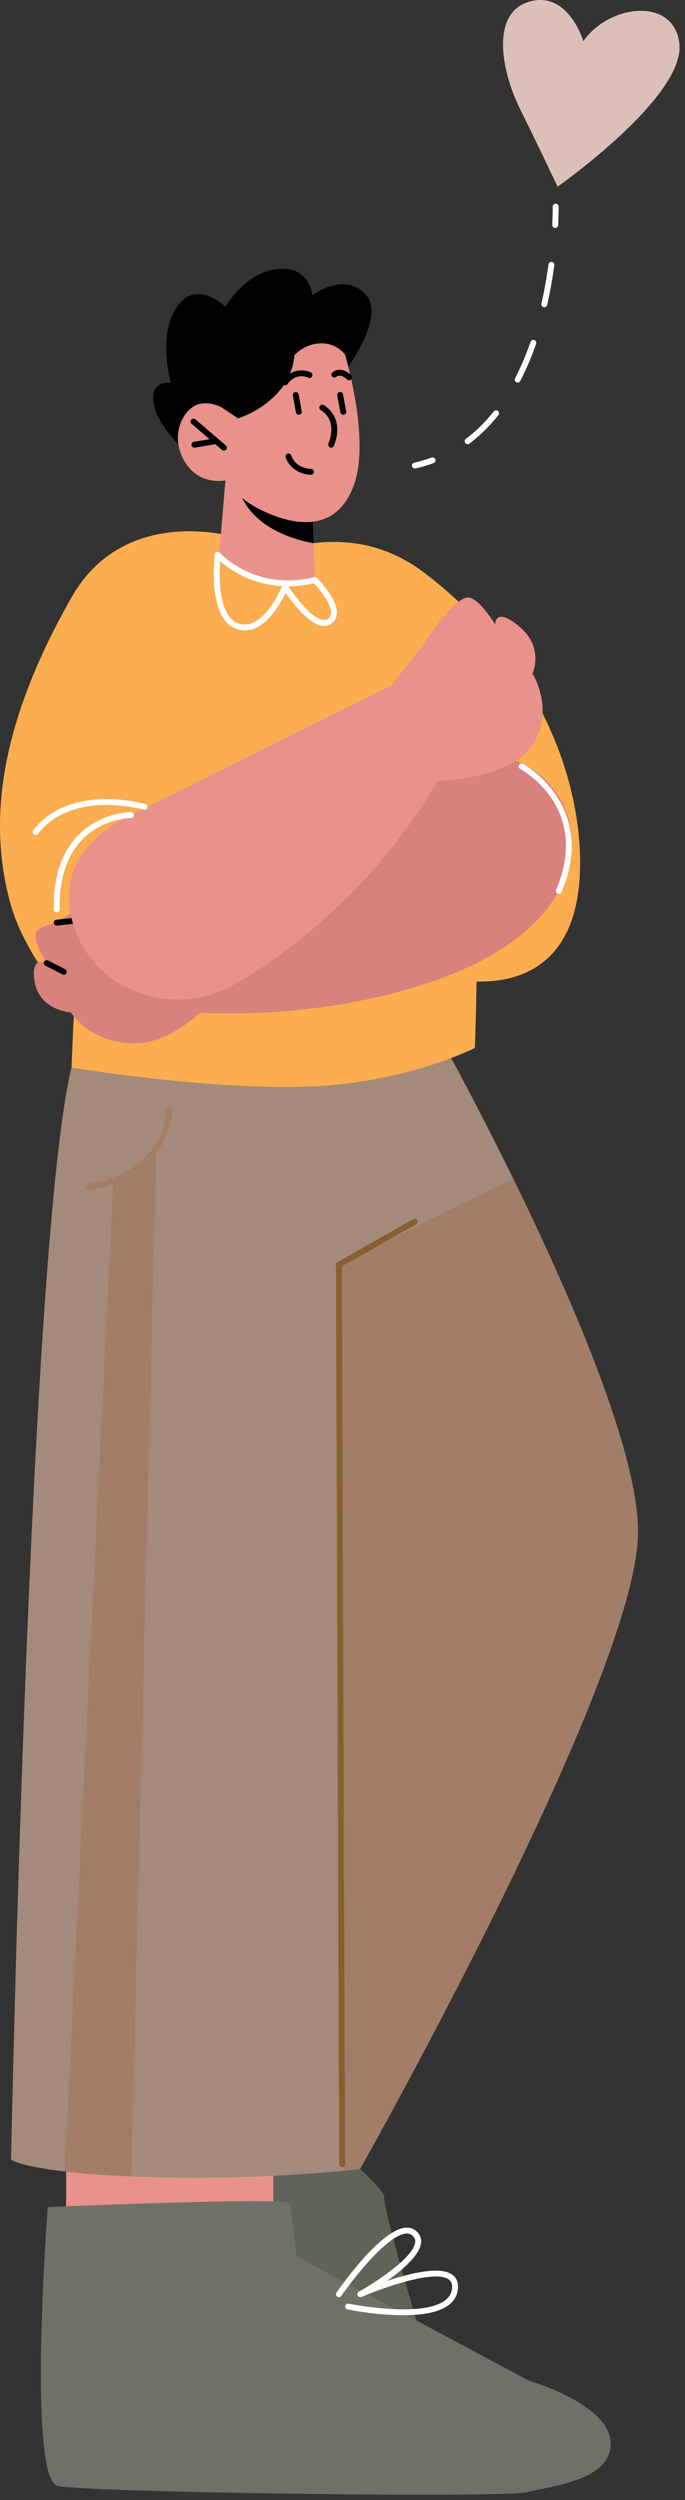 <?xml version="1.0" encoding="UTF-8" standalone="no"?>
<!DOCTYPE svg PUBLIC "-//W3C//DTD SVG 1.1//EN" "http://www.w3.org/Graphics/SVG/1.1/DTD/svg11.dtd">
<svg width="100%" height="100%" viewBox="0 0 93 339" version="1.1" xmlns="http://www.w3.org/2000/svg" xmlns:xlink="http://www.w3.org/1999/xlink" xml:space="preserve" xmlns:serif="http://www.serif.com/" style="fill-rule:evenodd;clip-rule:evenodd;stroke-linejoin:round;stroke-miterlimit:2;">
    <rect x="0" y="0" width="93" height="339" fill="#333333" stroke="none"/>
    <g transform="matrix(1,0,0,1,-330.386,-34.062)">
        <path d="M362.254,106.903C362.254,106.903 347.338,102.338 340.105,115.051C330.898,131.231 328.466,144.627 331.822,156.663C333.86,163.971 340.387,170.994 340.387,170.994L370.303,152.18L362.254,106.903Z" style="fill:rgb(252,173,79);fill-rule:nonzero;"/>
    </g>
    <g transform="matrix(1,0,0,1,-330.386,-34.062)">
        <path d="M359.421,113.075C359.421,113.075 374.656,101.603 387.971,111.713C402.797,122.97 409.146,138.596 409.146,151.091C409.146,166.46 399.032,168.41 390.611,166.615L367.446,158.356L359.421,113.075Z" style="fill:rgb(252,173,79);fill-rule:nonzero;"/>
    </g>
    <g transform="matrix(1,0,0,1,-330.386,-34.062)">
        <path d="M376.129,85.961C376.129,85.961 382.99,77.476 380.111,74.109C377.232,70.742 372.782,74.109 372.782,74.109C372.782,74.109 372.536,70.125 368.097,70.536C363.658,70.947 360.983,75.678 360.983,75.678C360.983,75.678 357.078,71.77 354.404,75.678C351.73,79.585 353.581,85.961 353.581,85.961C353.581,85.961 350.496,85.504 351.318,89.126C352.141,92.748 356.993,96.481 356.993,96.481L376.129,85.961Z" style="fill-rule:nonzero;"/>
    </g>
    <g transform="matrix(1,0,0,1,-330.386,-34.062)">
        <path d="M370.458,320.666C370.458,320.666 382.786,330.51 382.554,332.029C382.322,333.548 388.255,353.191 388.255,353.191L358.706,345.187L358.706,320.666L370.458,320.666Z" style="fill:rgb(95,100,88);fill-rule:nonzero;"/>
    </g>
    <g transform="matrix(1,0,0,1,-330.386,-34.062)">
        <path d="M339.363,325.325L339.363,339.653L367.489,338.112L367.489,324.42L339.363,325.325Z" style="fill:rgb(232,146,139);fill-rule:nonzero;"/>
    </g>
    <g transform="matrix(1,0,0,1,-330.386,-34.062)">
        <path d="M417.006,241.58C417.236,260.981 379.276,328.18 379.276,328.18C379.276,328.18 378.246,328.31 376.396,328.48C371.716,328.92 361.826,329.64 350.376,329.27C349.626,329.25 348.896,329.22 348.206,329.19C344.386,329.03 341.446,328.79 339.176,328.52C333.096,327.81 331.886,326.93 331.886,326.93C331.886,326.93 334.626,188.91 341.016,176C347.406,163.08 389.166,172.99 389.166,172.99C389.166,172.99 394.236,182.03 400.066,193.89C407.816,209.7 416.876,230.5 417.006,241.58Z" style="fill:rgb(163,138,123);fill-rule:nonzero;"/>
    </g>
    <g transform="matrix(1,0,0,1,-330.386,-34.062)">
        <path d="M417.006,241.58C417.236,260.981 379.276,328.18 379.276,328.18C379.276,328.18 378.881,328.244 377.032,328.414L376.396,205.56L400.066,193.89C407.816,209.7 416.876,230.5 417.006,241.58Z" style="fill:rgb(162,125,103);fill-rule:nonzero;"/>
    </g>
    <g transform="matrix(1,0,0,1,-330.386,-34.062)">
        <path d="M364.066,108.331C364.066,108.331 356.546,108.963 349.243,115.581C341.941,122.199 340.105,178.827 340.105,178.827C340.105,178.827 358.395,181.884 372.117,181.416C385.444,180.96 394.855,176.171 394.855,176.171C394.855,176.171 396.792,128.808 390.538,115.607C387.39,108.962 364.066,108.331 364.066,108.331Z" style="fill:rgb(252,173,79);fill-rule:nonzero;"/>
    </g>
    <g transform="matrix(1,0,0,1,-330.386,-34.062)">
        <path d="M360.992,99.196L360.166,108.944C360.166,108.944 361.686,111.896 367.35,112.842C371.569,113.548 373.143,112.714 373.143,112.714L372.969,107.726L372.793,102.862L362.687,99.724L360.992,99.196Z" style="fill:rgb(232,146,139);fill-rule:nonzero;"/>
    </g>
    <g transform="matrix(1,0,0,1,-330.386,-34.062)">
        <path d="M400.645,137.324C411.035,141.749 413.264,159.269 388.266,167.438C372.247,172.672 356.783,171.345 356.783,171.345L353.485,157.388C353.485,157.388 370.926,155.127 386.101,140.669C391.417,135.604 396.309,135.477 400.645,137.324Z" style="fill:rgb(216,130,125);fill-rule:nonzero;"/>
    </g>
    <g transform="matrix(1,0,0,1,-330.386,-34.062)">
        <path d="M344.728,158.442C344.728,158.442 336.169,158.722 335.338,160.443C334.754,161.652 336.728,164.658 336.728,164.658C336.728,164.658 334.401,163.479 335.107,167.289C335.813,171.1 340.018,171.358 340.018,171.358C340.018,171.358 343.085,176.191 349.751,175.456C356.418,174.721 362.717,165.713 362.717,165.713L353.485,157.388L344.728,158.442Z" style="fill:rgb(216,130,125);fill-rule:nonzero;"/>
    </g>
    <g transform="matrix(1,0,0,1,-330.386,-34.062)">
        <path d="M338.086,159.175C338.086,159.175 341.421,156.595 343.704,156.493C345.986,156.392 353.485,157.388 353.485,157.388L347.922,161.849L338.086,159.175Z" style="fill:rgb(216,130,125);fill-rule:nonzero;"/>
    </g>
    <g transform="matrix(1,0,0,1,-330.386,-34.062)">
        <path d="M338.086,159.575C337.885,159.575 337.711,159.423 337.689,159.219C337.665,158.999 337.823,158.801 338.042,158.777L344.684,158.045C344.908,158.015 345.102,158.179 345.125,158.398C345.15,158.618 344.992,158.816 344.772,158.84L338.13,159.572C338.115,159.574 338.101,159.575 338.086,159.575Z" style="fill-rule:nonzero;"/>
    </g>
    <g transform="matrix(1,0,0,1,-330.386,-34.062)">
        <path d="M339.037,166.235C338.976,166.235 338.914,166.222 338.855,166.192L336.546,165.015C336.349,164.914 336.271,164.673 336.371,164.477C336.471,164.28 336.712,164.202 336.909,164.302L339.219,165.479C339.416,165.58 339.494,165.82 339.394,166.017C339.323,166.156 339.183,166.235 339.037,166.235Z" style="fill-rule:nonzero;"/>
    </g>
    <g transform="matrix(1,0,0,1,-330.386,-34.062)">
        <path d="M362.687,99.724C362.689,99.993 362.764,100.315 362.891,100.688C364.66,105.743 370.534,107.299 372.969,107.726L372.793,102.862L362.687,99.724Z" style="fill-rule:nonzero;"/>
    </g>
    <g transform="matrix(1,0,0,1,-330.386,-34.062)">
        <path d="M376.851,80.825C376.851,80.825 380.931,93.482 378.338,100.102C375.746,106.722 369.647,105.027 366.066,103.337C362.485,101.647 360.99,99.198 360.99,99.198C360.99,99.198 357.404,100.025 355.407,96.567C353.411,93.109 355.211,89.548 357.277,88.898C359.343,88.248 361.555,89.915 361.555,89.915L360.063,86.206C360.063,86.206 369.626,69.078 376.851,80.825Z" style="fill:rgb(232,146,139);fill-rule:nonzero;"/>
    </g>
    <g transform="matrix(1,0,0,1,-330.386,-34.062)">
        <path d="M360.781,95.159C360.689,95.159 360.597,95.128 360.521,95.063L356.396,91.532C356.229,91.389 356.209,91.136 356.353,90.968C356.498,90.801 356.749,90.78 356.917,90.925L361.042,94.456C361.209,94.599 361.229,94.852 361.085,95.019C361.006,95.112 360.894,95.159 360.781,95.159Z" style="fill-rule:nonzero;"/>
    </g>
    <g transform="matrix(1,0,0,1,-330.386,-34.062)">
        <path d="M356.782,94.765C356.591,94.765 356.421,94.627 356.388,94.432C356.352,94.214 356.498,94.008 356.716,93.971L359.671,93.472C359.89,93.434 360.095,93.582 360.132,93.8C360.169,94.018 360.022,94.224 359.804,94.261L356.849,94.76C356.827,94.764 356.804,94.765 356.782,94.765Z" style="fill-rule:nonzero;"/>
    </g>
    <g transform="matrix(1,0,0,1,-330.386,-34.062)">
        <path d="M369.085,86.326C369.005,86.326 368.923,86.302 368.853,86.251C368.673,86.123 368.632,85.873 368.761,85.693C370.03,83.923 371.815,84.177 372.583,84.557C372.78,84.655 372.861,84.895 372.763,85.093C372.665,85.29 372.428,85.371 372.229,85.274C372.163,85.242 370.593,84.51 369.411,86.159C369.333,86.268 369.21,86.326 369.085,86.326Z" style="fill-rule:nonzero;"/>
    </g>
    <g transform="matrix(1,0,0,1,-330.386,-34.062)">
        <path d="M377.777,85.63C377.676,85.63 377.575,85.592 377.497,85.516C376.609,84.648 376.076,85.132 376.054,85.153C375.895,85.304 375.641,85.298 375.489,85.137C375.337,84.977 375.345,84.723 375.505,84.571C375.887,84.211 376.912,83.824 378.057,84.944C378.214,85.099 378.217,85.352 378.063,85.51C377.984,85.59 377.881,85.63 377.777,85.63Z" style="fill-rule:nonzero;"/>
    </g>
    <g transform="matrix(1,0,0,1,-330.386,-34.062)">
        <path d="M375.349,94.765C375.3,94.765 375.251,94.756 375.203,94.738C374.998,94.657 374.896,94.425 374.977,94.219C376.265,90.936 374.05,89.74 373.955,89.691C373.76,89.589 373.682,89.349 373.783,89.153C373.883,88.958 374.124,88.88 374.318,88.978C374.348,88.993 377.282,90.535 375.722,94.511C375.66,94.669 375.509,94.765 375.349,94.765Z" style="fill-rule:nonzero;"/>
    </g>
    <g transform="matrix(1,0,0,1,-330.386,-34.062)">
        <path d="M376.988,90.31C376.799,90.31 376.631,90.175 376.595,89.982L376.174,87.695C376.134,87.478 376.278,87.269 376.496,87.229C376.712,87.19 376.921,87.333 376.961,87.55L377.382,89.838C377.422,90.055 377.278,90.264 377.061,90.304C377.037,90.308 377.012,90.31 376.988,90.31Z" style="fill-rule:nonzero;"/>
    </g>
    <g transform="matrix(1,0,0,1,-330.386,-34.062)">
        <path d="M370.956,90.31C370.766,90.31 370.598,90.175 370.563,89.982L370.142,87.695C370.102,87.478 370.246,87.269 370.463,87.229C370.681,87.19 370.889,87.333 370.929,87.55L371.35,89.838C371.39,90.055 371.246,90.264 371.028,90.304C371.004,90.308 370.979,90.31 370.956,90.31Z" style="fill-rule:nonzero;"/>
    </g>
    <g transform="matrix(1,0,0,1,-330.386,-34.062)">
        <path d="M372.582,98.442C371.686,98.442 369.858,97.956 369.172,96.099C369.096,95.892 369.202,95.662 369.409,95.585C369.617,95.508 369.846,95.615 369.922,95.822C370.591,97.629 372.495,97.637 372.601,97.642C372.822,97.642 373.001,97.819 373.003,98.039C373.005,98.259 372.829,98.439 372.608,98.442L372.582,98.442Z" style="fill-rule:nonzero;"/>
    </g>
    <g transform="matrix(1,0,0,1,-330.386,-34.062)">
        <path d="M369.54,113.57C370.391,114.877 372.563,117.785 374.121,118.115C374.42,118.177 374.67,118.138 374.887,117.993C375.154,117.813 375.294,117.585 375.325,117.274C375.45,116.034 373.822,114.018 373.014,113.156C371.779,113.44 370.619,113.564 369.54,113.57ZM360.269,110.15C360.123,112.248 360.021,117.715 362.805,118.611C365.969,119.632 368.35,114.318 368.676,113.548C364.375,113.312 361.472,111.209 360.269,110.15ZM363.635,119.546C363.289,119.546 362.931,119.492 362.56,119.373C358.492,118.064 359.503,109.593 359.548,109.233C359.568,109.077 359.678,108.947 359.828,108.9C359.978,108.855 360.143,108.9 360.247,109.02C360.293,109.072 364.981,114.296 373.049,112.325C373.184,112.291 373.329,112.333 373.428,112.433C373.724,112.732 376.315,115.417 376.121,117.354C376.066,117.896 375.794,118.348 375.333,118.657C374.933,118.925 374.468,119.007 373.955,118.897C372.147,118.514 370.035,115.706 369.158,114.434C368.431,115.974 366.442,119.545 363.635,119.546Z" style="fill:white;fill-rule:nonzero;"/>
    </g>
    <g transform="matrix(1,0,0,1,-330.386,-34.062)">
        <path d="M336.864,333.347C336.864,333.347 369.463,331.943 369.699,332.859C369.934,333.776 370.641,340.023 370.641,340.023L402.22,356.9C402.22,356.9 413.061,359.995 413.296,365.256C413.532,370.517 404.813,371.208 401.984,372.004C399.156,372.799 343.875,372.086 338.277,371.183C334.036,370.498 336.864,333.347 336.864,333.347Z" style="fill:rgb(109,113,104);fill-rule:nonzero;"/>
    </g>
    <g transform="matrix(1,0,0,1,-330.386,-34.062)">
        <path d="M377.547,82.608C377.547,82.608 376.534,80.67 374.147,80.622C371.761,80.573 370.344,82.235 370.344,82.235C370.344,82.235 370.305,84.764 368.373,87.009C365.838,89.955 362.687,90.786 362.687,90.786L359.941,88.95L358.26,85.486L365.17,78.238L374.049,73.704L378.486,77.843L377.547,82.608Z" style="fill-rule:nonzero;"/>
    </g>
    <g transform="matrix(1,0,0,1,-330.386,-34.062)">
        <path d="M340,158.097C341.958,167.855 353.207,172.488 361.932,167.7C366.487,165.2 371.612,161.438 376.818,156.44C388.976,144.769 393.972,131.809 393.972,131.809L383.438,127.041C383.438,127.041 366.922,135.238 348.16,144.579C340.537,148.374 339.063,153.43 340,158.097Z" style="fill:rgb(232,146,139);fill-rule:nonzero;"/>
    </g>
    <g transform="matrix(1,0,0,1,-330.386,-34.062)">
        <path d="M387.957,121.355C387.957,121.355 392.075,114.733 394.127,115.108C395.57,115.372 397.618,118.746 397.618,118.746C397.618,118.746 397.512,116.19 400.914,119.042C404.315,121.893 402.679,125.385 402.679,125.385C402.679,125.385 406.018,130.724 402.306,135.57C398.594,140.417 386.971,139.998 386.971,139.998L382.994,127.668L387.957,121.355Z" style="fill:rgb(232,146,139);fill-rule:nonzero;"/>
    </g>
    <g transform="matrix(1,0,0,1,-330.386,-34.062)">
        <path d="M338.086,157.788C337.869,157.788 337.69,157.614 337.687,157.395C337.611,153.038 338.727,149.65 341.002,147.326C344.035,144.229 347.991,144.179 348.158,144.179C348.38,144.179 348.558,144.356 348.56,144.577C348.561,144.797 348.382,144.977 348.162,144.979C348.124,144.979 344.358,145.035 341.566,147.894C339.451,150.06 338.415,153.252 338.486,157.381C338.49,157.602 338.314,157.784 338.093,157.788L338.086,157.788Z" style="fill:white;fill-rule:nonzero;"/>
    </g>
    <g transform="matrix(1,0,0,1,-330.386,-34.062)">
        <path d="M335.212,147.289C335.126,147.289 335.04,147.261 334.966,147.204C334.792,147.067 334.762,146.816 334.898,146.642C339.963,140.17 350.037,143.07 350.138,143.099C350.35,143.162 350.471,143.384 350.408,143.596C350.345,143.808 350.122,143.929 349.911,143.866C349.815,143.838 340.257,141.094 335.528,147.135C335.449,147.236 335.332,147.289 335.212,147.289Z" style="fill:white;fill-rule:nonzero;"/>
    </g>
    <g transform="matrix(1,0,0,1,-330.386,-34.062)">
        <path d="M406.258,155.274C406.206,155.274 406.153,155.264 406.102,155.243C405.899,155.157 405.804,154.922 405.89,154.718C410.575,143.667 401.412,138.557 401.02,138.345C400.825,138.24 400.753,137.998 400.857,137.803C400.961,137.609 401.205,137.536 401.399,137.641C401.501,137.696 411.601,143.298 406.626,155.031C406.562,155.183 406.414,155.274 406.258,155.274Z" style="fill:white;fill-rule:nonzero;"/>
    </g>
    <g transform="matrix(1,0,0,1,-330.386,-34.062)">
        <path d="M351.606,189.76L348.206,329.19C344.386,329.03 341.446,328.79 339.176,328.52L345.786,194.17C349.166,193.32 351.606,189.76 351.606,189.76Z" style="fill:rgb(162,125,103);fill-rule:nonzero;"/>
    </g>
    <g transform="matrix(1,0,0,1,-330.386,-34.062)">
        <path d="M342.41,195.417C342.215,195.417 342.045,195.275 342.015,195.077C341.981,194.859 342.131,194.655 342.35,194.621C352.82,193.013 352.965,184.845 352.966,184.499C352.966,184.278 353.146,184.099 353.366,184.099C353.587,184.1 353.766,184.278 353.766,184.499C353.766,184.591 353.637,193.697 342.471,195.412C342.45,195.415 342.43,195.417 342.41,195.417Z" style="fill:rgb(162,125,103);fill-rule:nonzero;"/>
    </g>
    <g transform="matrix(1,0,0,1,-330.386,-34.062)">
        <path d="M376.836,327.926C376.616,327.926 376.437,327.747 376.437,327.526L375.994,205.561C375.994,205.416 376.071,205.283 376.197,205.212L386.47,199.386C386.663,199.277 386.906,199.345 387.015,199.537C387.124,199.729 387.057,199.973 386.864,200.082L376.795,205.792L377.236,327.524C377.237,327.745 377.059,327.925 376.838,327.926L376.836,327.926Z" style="fill:rgb(136,96,48);fill-rule:nonzero;"/>
    </g>
    <g transform="matrix(1,0,0,1,-330.386,-34.062)">
        <path d="M385.104,348.011C381.469,348.011 377.814,347.275 377.566,347.225C377.349,347.181 377.21,346.969 377.254,346.753C377.299,346.536 377.513,346.396 377.726,346.441C377.823,346.46 387.455,348.399 390.746,346.047C391.337,345.625 391.665,345.103 391.75,344.449C391.825,343.858 391.691,343.442 391.338,343.177C389.42,341.73 382.122,344.389 379.471,345.534C379.275,345.617 379.047,345.534 378.954,345.344C378.859,345.152 378.932,344.921 379.118,344.817C381.156,343.681 386.501,340.263 386.75,338.127C386.792,337.77 386.68,337.482 386.397,337.224C386.144,336.992 385.834,336.896 385.444,336.944C382.874,337.235 378.277,343.143 376.723,345.395C376.598,345.575 376.349,345.62 376.167,345.496C375.985,345.371 375.939,345.122 376.065,344.939C376.301,344.597 381.898,336.541 385.354,336.149C385.979,336.08 386.509,336.241 386.937,336.634C387.406,337.063 387.616,337.61 387.545,338.22C387.351,339.887 385.025,341.88 382.914,343.368C386.035,342.318 390.174,341.299 391.819,342.538C392.228,342.846 392.686,343.445 392.542,344.551C392.43,345.426 391.982,346.147 391.211,346.698C389.806,347.702 387.458,348.011 385.104,348.011Z" style="fill:white;fill-rule:nonzero;"/>
    </g>
    <g transform="matrix(1,0,0,1,-330.386,-34.062)">
        <path d="M405.759,64.977C405.518,64.965 405.348,64.777 405.359,64.557C405.438,63.028 405.427,62.097 405.427,62.088C405.424,61.867 405.6,61.686 405.821,61.683C406.045,61.683 406.224,61.858 406.227,62.077C406.227,62.115 406.239,63.04 406.158,64.598C406.147,64.811 405.971,64.977 405.759,64.977Z" style="fill:white;fill-rule:nonzero;"/>
    </g>
    <g transform="matrix(1,0,0,1,-330.386,-34.062)">
        <path d="M404.281,75.725C404.251,75.725 404.222,75.722 404.192,75.715C403.977,75.666 403.842,75.452 403.891,75.236C404.28,73.533 404.603,71.746 404.851,69.926C404.88,69.707 405.08,69.555 405.302,69.584C405.521,69.614 405.674,69.815 405.644,70.035C405.393,71.878 405.065,73.687 404.671,75.414C404.628,75.6 404.463,75.725 404.281,75.725ZM400.666,85.941C400.604,85.941 400.542,85.927 400.482,85.896C400.286,85.794 400.21,85.553 400.312,85.357C401.093,83.85 401.801,82.187 402.416,80.417C402.489,80.209 402.715,80.097 402.925,80.17C403.133,80.243 403.244,80.471 403.171,80.68C402.544,82.486 401.82,84.184 401.021,85.725C400.951,85.862 400.811,85.941 400.666,85.941ZM393.874,94.293C393.752,94.293 393.632,94.238 393.554,94.133C393.421,93.956 393.457,93.706 393.634,93.573C395,92.548 396.276,91.297 397.425,89.855C397.562,89.683 397.814,89.653 397.987,89.791C398.16,89.929 398.188,90.181 398.051,90.353C396.859,91.849 395.535,93.147 394.113,94.213C394.042,94.267 393.958,94.293 393.874,94.293Z" style="fill:white;fill-rule:nonzero;"/>
    </g>
    <g transform="matrix(1,0,0,1,-330.386,-34.062)">
        <path d="M386.715,97.593C386.532,97.593 386.368,97.468 386.325,97.282C386.276,97.066 386.411,96.852 386.626,96.803C387.432,96.62 388.222,96.387 388.975,96.109C389.18,96.034 389.413,96.14 389.489,96.347C389.565,96.554 389.459,96.784 389.251,96.86C388.466,97.149 387.643,97.393 386.804,97.583C386.774,97.59 386.744,97.593 386.715,97.593Z" style="fill:white;fill-rule:nonzero;"/>
    </g>
    <g transform="matrix(1,0,0,1,-330.386,-34.062)">
        <path d="M409.58,39.647C409.58,39.647 407.687,33.197 402.759,34.16C396.941,35.297 398.295,43.407 400.999,48.859C403.703,54.311 406.086,59.375 406.086,59.375C406.086,59.375 423.396,47.234 422.622,39.995C421.938,33.603 413.105,34.609 409.58,39.647Z" style="fill:rgb(219,192,185);fill-rule:nonzero;"/>
    </g>
</svg>
